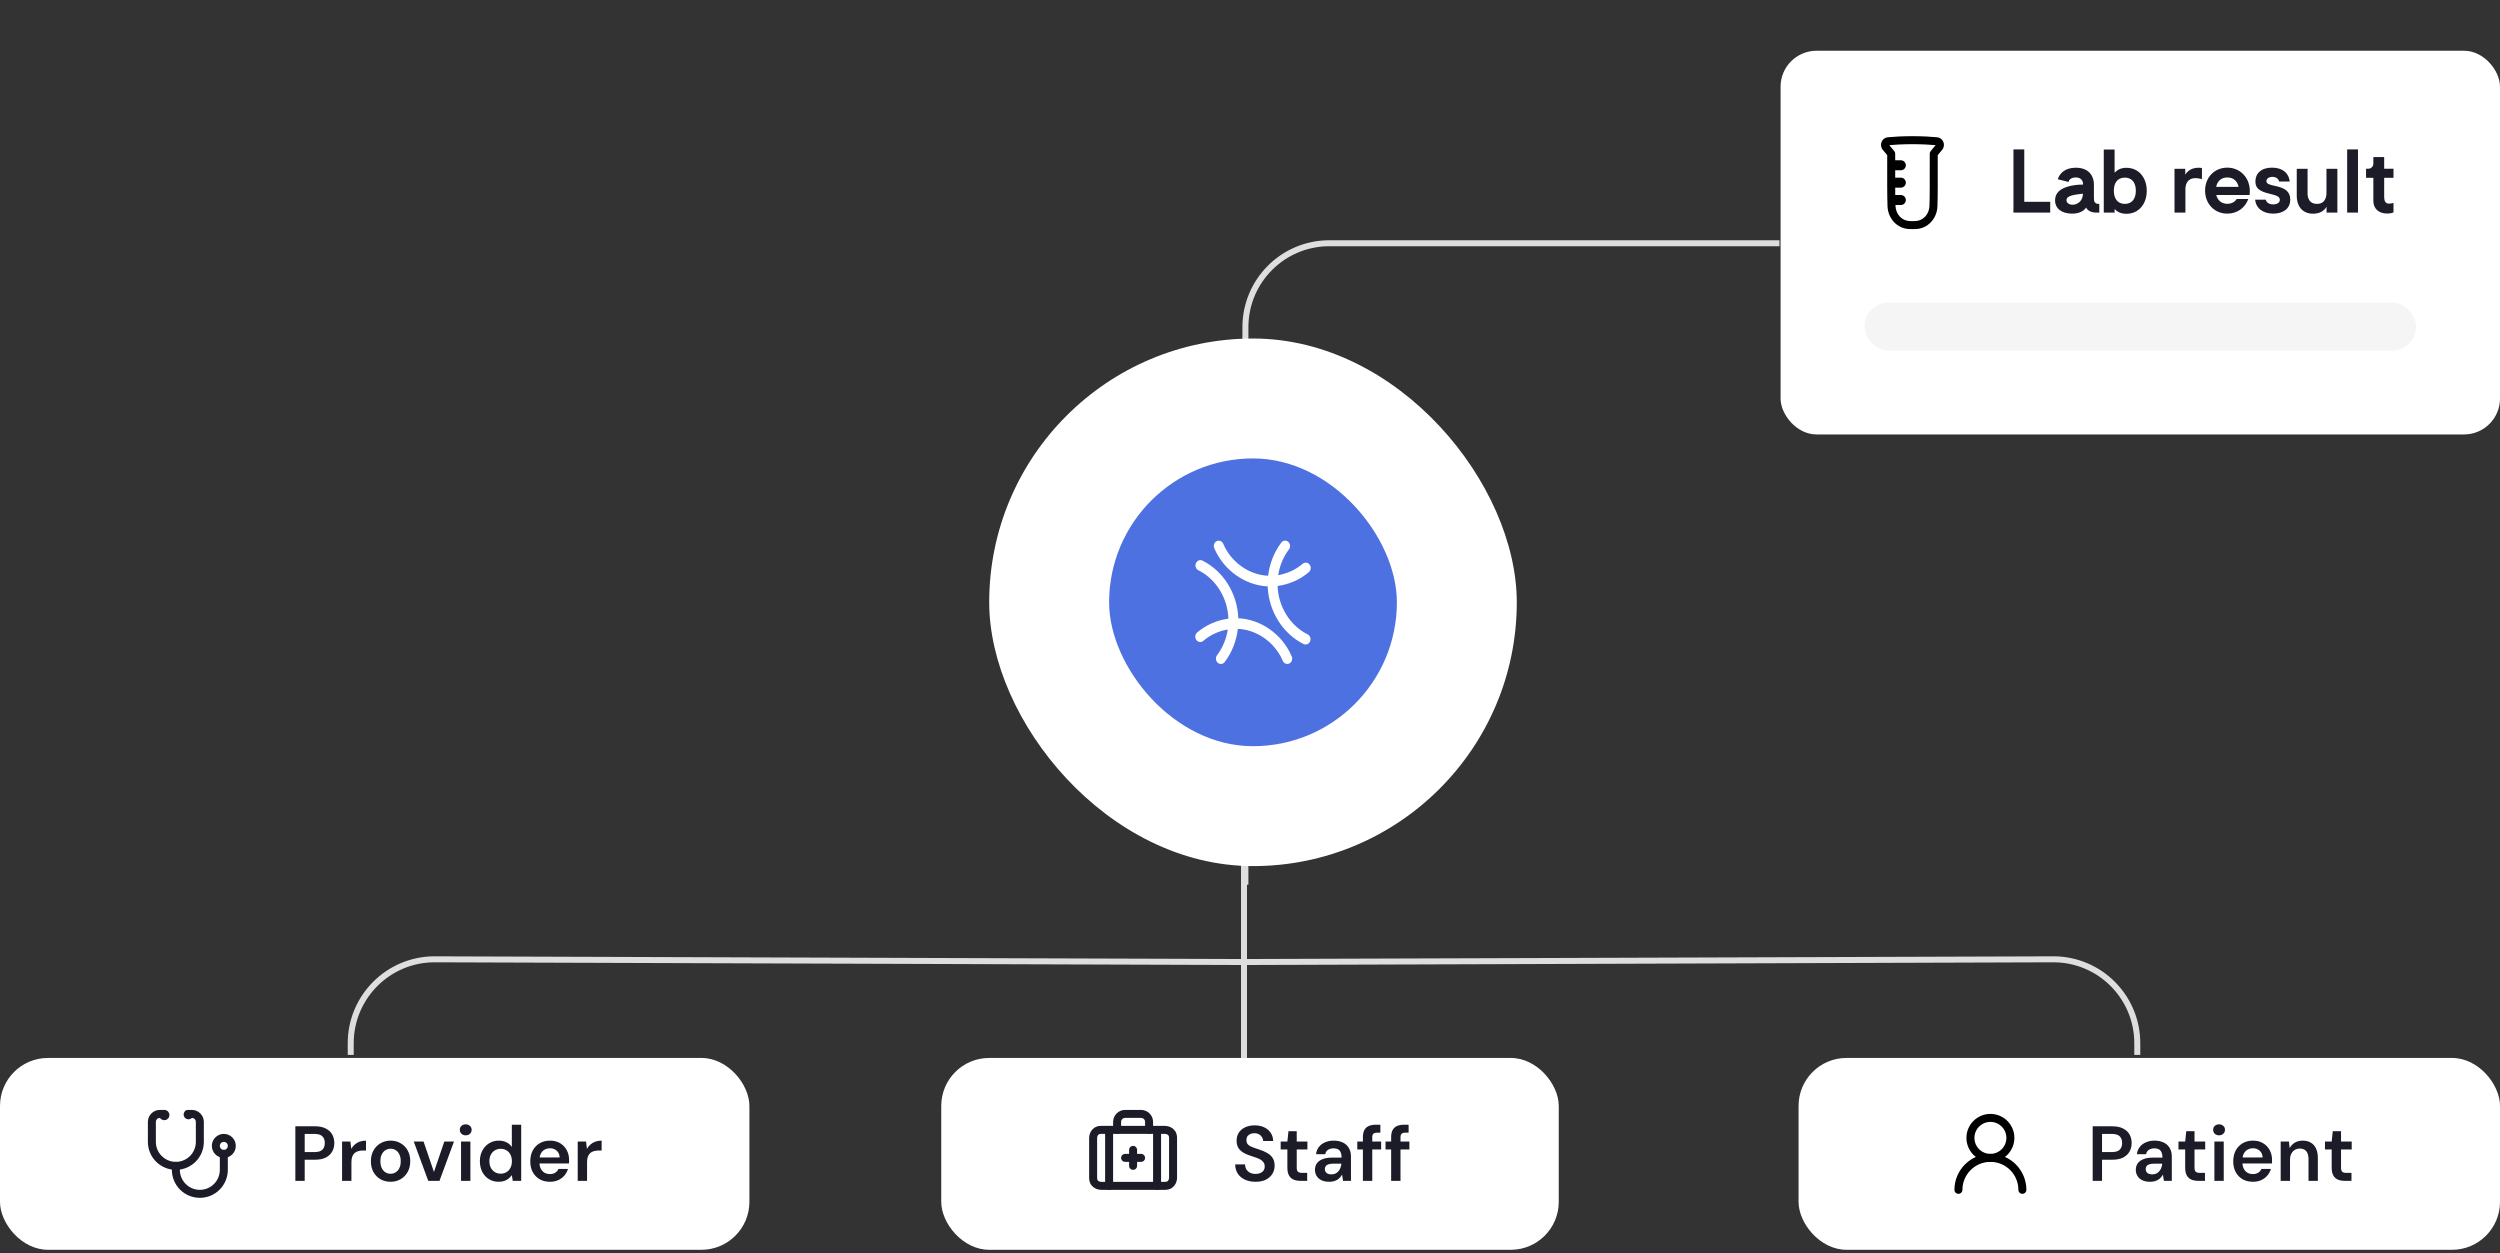 <svg width="417" height="209" viewBox="0 0 417 209" fill="none" xmlns="http://www.w3.org/2000/svg">
<rect x="0" y="0" width="417" height="209" fill="#333333" stroke="none"/>
<line x1="207.5" y1="176.465" x2="207.5" y2="143.465" stroke="#DEDEDE"/>
<rect x="297" y="8.465" width="120" height="64" rx="6" fill="white"/>
<path fill-rule="evenodd" clip-rule="evenodd" d="M319 22.715C317.227 22.715 315.817 22.81 314.904 22.896C313.847 22.995 313.407 24.211 314.05 24.988L314.786 25.876V31.109C314.786 32.391 314.808 33.489 314.837 34.388C314.904 36.403 316.402 38.147 318.51 38.208C318.671 38.213 318.834 38.215 319 38.215C319.173 38.215 319.343 38.213 319.511 38.208C321.607 38.144 323.099 36.414 323.164 34.408C323.193 33.515 323.214 32.416 323.214 31.109L323.214 25.876L323.949 24.988C324.593 24.211 324.153 22.995 323.095 22.896C322.183 22.81 320.773 22.715 319 22.715ZM315.966 25.21L315.14 24.213C316.019 24.134 317.345 24.049 319 24.049C320.655 24.049 321.981 24.134 322.86 24.213L322.034 25.211C321.935 25.33 321.881 25.481 321.881 25.636L321.88 31.109C321.88 32.401 321.86 33.486 321.831 34.364C321.786 35.756 320.778 36.835 319.47 36.875C319.316 36.88 319.158 36.882 319 36.882C318.848 36.882 318.697 36.88 318.549 36.875C317.233 36.837 316.216 35.747 316.17 34.344C316.168 34.295 316.167 34.246 316.165 34.197H317.061C317.522 34.197 317.895 33.823 317.895 33.363C317.895 32.903 317.522 32.53 317.061 32.53H316.129C316.123 32.142 316.12 31.732 316.119 31.299H317.061C317.522 31.299 317.895 30.926 317.895 30.465C317.895 30.005 317.522 29.632 317.061 29.632H316.119V28.401H317.061C317.522 28.401 317.895 28.028 317.895 27.568C317.895 27.107 317.522 26.734 317.061 26.734H316.119V25.636C316.119 25.48 316.065 25.33 315.966 25.21Z" fill="black"/>
<path d="M337.649 33.659H341.975V35.465H335.843V24.923H337.649V33.659ZM349.267 33.085C349.267 33.589 349.365 34.023 350.163 34.023V35.465H349.701C348.721 35.465 348.175 35.073 347.965 34.611C347.251 35.731 345.613 35.633 345.613 35.633C343.933 35.633 342.785 34.821 342.785 33.407C342.785 32.329 343.457 31.405 345.445 30.985C346.509 30.761 347.447 30.789 347.447 30.789C347.447 30.789 347.573 29.599 346.229 29.599C345.361 29.599 345.067 30.089 345.039 30.355L343.233 29.893C343.541 28.983 344.367 27.975 346.243 27.975C348.721 27.975 349.267 29.711 349.267 30.747V33.085ZM344.689 33.393C344.689 34.555 347.391 34.513 347.433 32.301C346.061 32.483 344.689 32.581 344.689 33.393ZM354.689 27.989C356.719 27.989 358.077 29.599 358.077 31.825C358.077 34.037 356.733 35.661 354.675 35.661C353.821 35.661 353.233 35.381 352.715 34.877V35.465H350.909V24.937H352.715V28.801C353.219 28.297 353.793 27.989 354.689 27.989ZM354.423 34.009C355.627 34.009 356.257 33.141 356.257 31.811C356.257 30.481 355.627 29.627 354.423 29.627C353.219 29.627 352.589 30.481 352.589 31.811C352.589 33.141 353.219 34.009 354.423 34.009ZM366.726 27.975C366.922 27.975 367.118 27.989 367.286 28.017V29.865C366.838 29.767 366.502 29.711 366.194 29.711C364.346 29.711 364.528 31.713 364.528 31.713V35.465H362.708V28.157H364.5V29.137C364.626 28.913 365.214 27.975 366.726 27.975ZM375.269 31.839C375.269 31.965 375.269 32.231 375.241 32.525H369.669C369.907 33.435 370.565 33.995 371.517 33.995C372.217 33.995 372.749 33.687 373.085 33.197H375.017C374.485 34.667 373.169 35.633 371.517 35.633C369.403 35.633 367.807 34.023 367.807 31.783C367.807 29.571 369.403 27.961 371.517 27.961C373.659 27.961 375.269 29.641 375.269 31.839ZM373.393 31.167C373.197 30.201 372.525 29.599 371.517 29.599C370.523 29.599 369.851 30.201 369.655 31.167H373.393ZM379.311 30.971C380.529 31.237 382.013 31.587 382.013 33.295C382.013 34.821 380.809 35.633 379.185 35.633C377.421 35.633 376.273 34.681 376.161 33.309H377.925C378.009 33.631 378.317 34.093 379.157 34.093C379.815 34.093 380.277 33.813 380.277 33.337C380.277 32.777 379.633 32.581 379.045 32.441C377.379 32.035 376.203 31.727 376.203 30.257C376.203 28.913 377.183 27.961 378.975 27.961C380.781 27.961 381.789 28.927 381.929 30.285H380.165C380.081 29.935 379.773 29.501 379.045 29.501C378.401 29.501 378.037 29.837 378.037 30.215C378.037 30.649 378.541 30.803 379.311 30.971ZM385.828 35.647C384.148 35.647 383.098 34.527 383.098 32.623V28.157H384.904V32.315C384.904 32.315 384.82 34.009 386.472 34.009C388.166 34.009 388.054 32.203 388.054 32.203V28.157H389.874V35.465H388.068V34.485C387.9 34.779 387.312 35.647 385.828 35.647ZM393.313 35.465H391.507V24.923H393.313V35.465ZM397.681 29.655V32.861C397.681 33.547 397.891 33.967 398.493 33.967C398.717 33.967 398.997 33.911 399.235 33.855V35.437C398.983 35.535 398.633 35.619 398.185 35.619C396.799 35.619 395.875 34.835 395.875 33.505V29.655H394.657V28.143H395.035C395.497 28.143 395.875 27.765 395.875 27.303V26.197H397.681V28.143H399.235V29.655H397.681Z" fill="#1C1C29"/>
<rect x="311" y="50.465" width="92" height="8" rx="4" fill="#F5F5F5"/>
<rect y="176.465" width="125" height="32" rx="8" fill="white"/>
<g clip-path="url(#clip0_7_42)">
<path d="M27.2 185.999C27.202 186.041 27.218 186.081 27.244 186.113C27.271 186.146 27.307 186.169 27.347 186.18C27.388 186.191 27.431 186.189 27.47 186.175C27.509 186.16 27.543 186.133 27.566 186.098C27.589 186.063 27.601 186.022 27.599 185.98C27.598 185.938 27.583 185.898 27.558 185.865C27.532 185.832 27.496 185.807 27.456 185.795C27.416 185.784 27.373 185.785 27.333 185.799H26.667C26.313 185.799 25.974 185.939 25.724 186.189C25.474 186.439 25.333 186.778 25.333 187.132V190.465C25.333 191.526 25.755 192.544 26.505 193.294C27.255 194.044 28.273 194.465 29.333 194.465C30.394 194.465 31.412 194.044 32.162 193.294C32.912 192.544 33.333 191.526 33.333 190.465V187.132C33.333 186.778 33.193 186.439 32.943 186.189C32.693 185.939 32.354 185.799 32 185.799H31.333C31.32 185.812 31.31 185.827 31.303 185.845C31.296 185.862 31.292 185.88 31.292 185.899C31.292 185.917 31.296 185.936 31.303 185.953C31.31 185.97 31.32 185.986 31.333 185.999C31.346 186.012 31.362 186.022 31.379 186.029C31.396 186.036 31.415 186.04 31.433 186.04C31.452 186.04 31.47 186.036 31.488 186.029C31.505 186.022 31.52 186.012 31.533 185.999" stroke="#1C1C29" stroke-width="1.333" stroke-linecap="round" stroke-linejoin="round"/>
<path d="M29.333 194.465V195.132C29.333 196.193 29.755 197.21 30.505 197.961C31.255 198.711 32.273 199.132 33.333 199.132C34.394 199.132 35.412 198.711 36.162 197.961C36.912 197.21 37.333 196.193 37.333 195.132V192.465" stroke="#1C1C29" stroke-width="1.333" stroke-linecap="round" stroke-linejoin="round"/>
<path d="M36 191.132C36 191.486 36.141 191.825 36.391 192.075C36.641 192.325 36.98 192.465 37.333 192.465C37.687 192.465 38.026 192.325 38.276 192.075C38.526 191.825 38.667 191.486 38.667 191.132C38.667 190.778 38.526 190.439 38.276 190.189C38.026 189.939 37.687 189.799 37.333 189.799C36.98 189.799 36.641 189.939 36.391 190.189C36.141 190.439 36 190.778 36 191.132Z" stroke="#1C1C29" stroke-width="1.333" stroke-linecap="round" stroke-linejoin="round"/>
</g>
<path d="M49.264 196.965V187.865H52.54C53.268 187.865 53.871 187.991 54.347 188.242C54.824 188.485 55.179 188.814 55.413 189.23C55.647 189.646 55.764 190.123 55.764 190.66C55.764 191.163 55.652 191.627 55.426 192.051C55.201 192.467 54.85 192.805 54.373 193.065C53.897 193.317 53.286 193.442 52.54 193.442H50.824V196.965H49.264ZM50.824 192.168H52.449C53.065 192.168 53.507 192.034 53.775 191.765C54.044 191.488 54.178 191.12 54.178 190.66C54.178 190.184 54.044 189.811 53.775 189.542C53.507 189.274 53.065 189.139 52.449 189.139H50.824V192.168ZM57.058 196.965V190.413H58.449L58.592 191.635C58.748 191.349 58.943 191.107 59.177 190.907C59.411 190.699 59.684 190.539 59.996 190.426C60.317 190.314 60.668 190.257 61.049 190.257V191.908H60.503C60.243 191.908 59.996 191.943 59.762 192.012C59.528 192.073 59.324 192.177 59.151 192.324C58.986 192.463 58.856 192.658 58.761 192.909C58.666 193.152 58.618 193.46 58.618 193.832V196.965H57.058ZM65.14 197.121C64.516 197.121 63.953 196.978 63.45 196.692C62.956 196.398 62.566 195.995 62.28 195.483C62.003 194.963 61.864 194.37 61.864 193.702C61.864 193.018 62.007 192.42 62.293 191.908C62.579 191.388 62.969 190.985 63.463 190.699C63.966 190.405 64.529 190.257 65.153 190.257C65.777 190.257 66.336 190.405 66.83 190.699C67.333 190.985 67.723 191.384 68 191.895C68.286 192.407 68.429 193.005 68.429 193.689C68.429 194.374 68.286 194.972 68 195.483C67.714 195.995 67.32 196.398 66.817 196.692C66.323 196.978 65.764 197.121 65.14 197.121ZM65.14 195.782C65.452 195.782 65.734 195.704 65.985 195.548C66.245 195.392 66.453 195.158 66.609 194.846C66.765 194.534 66.843 194.149 66.843 193.689C66.843 193.23 66.765 192.849 66.609 192.545C66.462 192.233 66.258 191.999 65.998 191.843C65.747 191.687 65.465 191.609 65.153 191.609C64.85 191.609 64.568 191.687 64.308 191.843C64.048 191.999 63.84 192.233 63.684 192.545C63.528 192.849 63.45 193.23 63.45 193.689C63.45 194.149 63.528 194.534 63.684 194.846C63.84 195.158 64.044 195.392 64.295 195.548C64.555 195.704 64.837 195.782 65.14 195.782ZM71.433 196.965L69.015 190.413H70.653L72.382 195.483L74.111 190.413H75.723L73.305 196.965H71.433ZM76.902 196.965V190.413H78.462V196.965H76.902ZM77.682 189.373C77.396 189.373 77.158 189.287 76.967 189.113C76.785 188.931 76.694 188.71 76.694 188.45C76.694 188.182 76.785 187.965 76.967 187.8C77.158 187.627 77.396 187.54 77.682 187.54C77.968 187.54 78.202 187.627 78.384 187.8C78.575 187.965 78.67 188.182 78.67 188.45C78.67 188.71 78.575 188.931 78.384 189.113C78.202 189.287 77.968 189.373 77.682 189.373ZM83.177 197.121C82.57 197.121 82.029 196.974 81.552 196.679C81.075 196.385 80.703 195.977 80.434 195.457C80.174 194.937 80.044 194.348 80.044 193.689C80.044 193.031 80.178 192.446 80.447 191.934C80.716 191.414 81.088 191.007 81.565 190.712C82.05 190.409 82.596 190.257 83.203 190.257C83.697 190.257 84.126 190.353 84.49 190.543C84.863 190.725 85.157 190.985 85.374 191.323V187.605H86.934V196.965H85.53L85.374 196.016C85.235 196.207 85.066 196.389 84.867 196.562C84.668 196.727 84.429 196.861 84.152 196.965C83.875 197.069 83.55 197.121 83.177 197.121ZM83.502 195.769C83.875 195.769 84.204 195.683 84.49 195.509C84.776 195.327 84.997 195.08 85.153 194.768C85.309 194.456 85.387 194.097 85.387 193.689C85.387 193.282 85.309 192.922 85.153 192.61C84.997 192.298 84.776 192.056 84.49 191.882C84.204 191.709 83.875 191.622 83.502 191.622C83.147 191.622 82.826 191.709 82.54 191.882C82.254 192.056 82.029 192.298 81.864 192.61C81.708 192.922 81.63 193.282 81.63 193.689C81.63 194.097 81.708 194.456 81.864 194.768C82.029 195.08 82.254 195.327 82.54 195.509C82.826 195.683 83.147 195.769 83.502 195.769ZM91.737 197.121C91.087 197.121 90.515 196.983 90.021 196.705C89.527 196.419 89.142 196.021 88.864 195.509C88.587 194.998 88.448 194.409 88.448 193.741C88.448 193.048 88.583 192.441 88.851 191.921C89.129 191.401 89.514 190.994 90.008 190.699C90.511 190.405 91.092 190.257 91.75 190.257C92.392 190.257 92.951 190.4 93.427 190.686C93.904 190.972 94.272 191.358 94.532 191.843C94.792 192.32 94.922 192.857 94.922 193.455C94.922 193.542 94.922 193.637 94.922 193.741C94.922 193.845 94.914 193.954 94.896 194.066H89.566V193.065H93.349C93.332 192.589 93.172 192.216 92.868 191.947C92.565 191.67 92.188 191.531 91.737 191.531C91.417 191.531 91.122 191.605 90.853 191.752C90.585 191.9 90.372 192.121 90.216 192.415C90.06 192.701 89.982 193.065 89.982 193.507V193.884C89.982 194.292 90.056 194.643 90.203 194.937C90.359 195.232 90.567 195.457 90.827 195.613C91.096 195.761 91.395 195.834 91.724 195.834C92.088 195.834 92.387 195.756 92.621 195.6C92.864 195.444 93.042 195.236 93.154 194.976H94.74C94.619 195.384 94.42 195.752 94.142 196.081C93.865 196.402 93.523 196.658 93.115 196.848C92.708 197.03 92.249 197.121 91.737 197.121ZM96.363 196.965V190.413H97.754L97.897 191.635C98.053 191.349 98.248 191.107 98.482 190.907C98.716 190.699 98.989 190.539 99.301 190.426C99.621 190.314 99.972 190.257 100.354 190.257V191.908H99.808C99.548 191.908 99.301 191.943 99.067 192.012C98.833 192.073 98.629 192.177 98.456 192.324C98.291 192.463 98.161 192.658 98.066 192.909C97.97 193.152 97.923 193.46 97.923 193.832V196.965H96.363Z" fill="#1C1C29"/>
<rect x="157" y="176.465" width="103" height="32" rx="8" fill="white"/>
<path d="M189 191.799V194.465" stroke="#1C1C29" stroke-width="1.333" stroke-linecap="round" stroke-linejoin="round"/>
<path d="M190.333 193.132H187.667" stroke="#1C1C29" stroke-width="1.333" stroke-linecap="round" stroke-linejoin="round"/>
<path d="M191.667 188.465V187.132C191.667 186.778 191.526 186.439 191.276 186.189C191.026 185.939 190.687 185.799 190.333 185.799H187.667C187.313 185.799 186.974 185.939 186.724 186.189C186.474 186.439 186.333 186.778 186.333 187.132V188.465" stroke="#1C1C29" stroke-width="1.333" stroke-linecap="round" stroke-linejoin="round"/>
<path d="M193 188.465V197.799" stroke="#1C1C29" stroke-width="1.333" stroke-linecap="round" stroke-linejoin="round"/>
<path d="M185 188.465V197.799" stroke="#1C1C29" stroke-width="1.333" stroke-linecap="round" stroke-linejoin="round"/>
<path d="M183.667 188.465H194.333C194.333 188.465 195.667 188.465 195.667 189.799V196.465C195.667 196.465 195.667 197.799 194.333 197.799H183.667C183.667 197.799 182.333 197.799 182.333 196.465V189.799C182.333 189.799 182.333 188.465 183.667 188.465Z" stroke="#1C1C29" stroke-width="1.333" stroke-linecap="round" stroke-linejoin="round"/>
<path d="M209.421 197.121C208.763 197.121 208.178 197.004 207.666 196.77C207.155 196.536 206.756 196.203 206.47 195.769C206.184 195.336 206.037 194.82 206.028 194.222H207.679C207.679 194.526 207.749 194.799 207.887 195.041C208.035 195.275 208.234 195.462 208.485 195.6C208.745 195.739 209.057 195.808 209.421 195.808C209.733 195.808 210.002 195.761 210.227 195.665C210.461 195.561 210.639 195.418 210.76 195.236C210.89 195.046 210.955 194.825 210.955 194.573C210.955 194.287 210.886 194.053 210.747 193.871C210.617 193.681 210.435 193.52 210.201 193.39C209.967 193.26 209.699 193.148 209.395 193.052C209.092 192.948 208.771 192.84 208.433 192.727C207.714 192.485 207.172 192.177 206.808 191.804C206.444 191.423 206.262 190.916 206.262 190.283C206.262 189.755 206.388 189.3 206.639 188.918C206.891 188.537 207.242 188.242 207.692 188.034C208.152 187.818 208.68 187.709 209.278 187.709C209.885 187.709 210.414 187.818 210.864 188.034C211.324 188.251 211.683 188.554 211.943 188.944C212.212 189.326 212.351 189.785 212.359 190.322H210.695C210.687 190.097 210.626 189.889 210.513 189.698C210.401 189.499 210.236 189.339 210.019 189.217C209.811 189.087 209.556 189.022 209.252 189.022C208.992 189.014 208.758 189.057 208.55 189.152C208.351 189.239 208.191 189.369 208.069 189.542C207.957 189.707 207.9 189.915 207.9 190.166C207.9 190.409 207.952 190.613 208.056 190.777C208.169 190.933 208.329 191.068 208.537 191.18C208.745 191.284 208.988 191.384 209.265 191.479C209.543 191.575 209.846 191.679 210.175 191.791C210.626 191.939 211.033 192.121 211.397 192.337C211.77 192.545 212.065 192.818 212.281 193.156C212.498 193.494 212.606 193.932 212.606 194.469C212.606 194.937 212.485 195.375 212.242 195.782C212 196.181 211.644 196.506 211.176 196.757C210.708 197 210.123 197.121 209.421 197.121ZM216.918 196.965C216.476 196.965 216.091 196.896 215.761 196.757C215.441 196.619 215.189 196.389 215.007 196.068C214.825 195.748 214.734 195.314 214.734 194.768V191.726H213.616V190.413H214.734L214.916 188.684H216.294V190.413H218.075V191.726H216.294V194.768C216.294 195.098 216.364 195.327 216.502 195.457C216.65 195.579 216.892 195.639 217.23 195.639H218.036V196.965H216.918ZM221.727 197.121C221.19 197.121 220.743 197.03 220.388 196.848C220.033 196.666 219.768 196.424 219.595 196.12C219.422 195.817 219.335 195.488 219.335 195.132C219.335 194.716 219.439 194.357 219.647 194.053C219.864 193.75 220.18 193.516 220.596 193.351C221.012 193.178 221.523 193.091 222.13 193.091H223.781C223.781 192.745 223.733 192.459 223.638 192.233C223.543 191.999 223.395 191.826 223.196 191.713C222.997 191.601 222.741 191.544 222.429 191.544C222.074 191.544 221.77 191.627 221.519 191.791C221.268 191.947 221.112 192.19 221.051 192.519H219.517C219.569 192.051 219.725 191.653 219.985 191.323C220.245 190.985 220.587 190.725 221.012 190.543C221.445 190.353 221.918 190.257 222.429 190.257C223.044 190.257 223.569 190.366 224.002 190.582C224.435 190.79 224.765 191.094 224.99 191.492C225.224 191.882 225.341 192.355 225.341 192.909V196.965H224.015L223.859 195.912C223.772 196.086 223.66 196.246 223.521 196.393C223.391 196.541 223.239 196.671 223.066 196.783C222.893 196.887 222.693 196.97 222.468 197.03C222.251 197.091 222.004 197.121 221.727 197.121ZM222.078 195.886C222.329 195.886 222.55 195.843 222.741 195.756C222.94 195.661 223.109 195.531 223.248 195.366C223.395 195.193 223.508 195.002 223.586 194.794C223.664 194.586 223.716 194.365 223.742 194.131V194.105H222.299C221.996 194.105 221.744 194.144 221.545 194.222C221.346 194.292 221.203 194.396 221.116 194.534C221.029 194.673 220.986 194.833 220.986 195.015C220.986 195.197 221.029 195.353 221.116 195.483C221.203 195.613 221.328 195.713 221.493 195.782C221.658 195.852 221.853 195.886 222.078 195.886ZM227.333 196.965V189.698C227.333 189.196 227.415 188.793 227.58 188.489C227.753 188.177 228 187.952 228.321 187.813C228.641 187.675 229.023 187.605 229.465 187.605H230.245V188.931H229.699C229.413 188.931 229.205 188.992 229.075 189.113C228.953 189.226 228.893 189.425 228.893 189.711V196.965H227.333ZM226.397 191.726V190.413H230.375V191.726H226.397ZM232.043 196.965V189.698C232.043 189.196 232.125 188.793 232.29 188.489C232.463 188.177 232.71 187.952 233.031 187.813C233.351 187.675 233.733 187.605 234.175 187.605H234.955V188.931H234.409C234.123 188.931 233.915 188.992 233.785 189.113C233.663 189.226 233.603 189.425 233.603 189.711V196.965H232.043ZM231.107 191.726V190.413H235.085V191.726H231.107Z" fill="#1C1C29"/>
<rect x="300" y="176.465" width="117" height="32" rx="8" fill="white"/>
<path d="M328.667 189.799C328.667 190.683 329.018 191.531 329.643 192.156C330.268 192.781 331.116 193.132 332 193.132C332.884 193.132 333.732 192.781 334.357 192.156C334.982 191.531 335.333 190.683 335.333 189.799C335.333 188.915 334.982 188.067 334.357 187.442C333.732 186.817 332.884 186.465 332 186.465C331.116 186.465 330.268 186.817 329.643 187.442C329.018 188.067 328.667 188.915 328.667 189.799Z" stroke="black" stroke-width="1.333" stroke-linecap="round" stroke-linejoin="round"/>
<path d="M337.333 198.465C337.333 197.051 336.771 195.694 335.771 194.694C334.771 193.694 333.414 193.132 332 193.132C330.586 193.132 329.229 193.694 328.229 194.694C327.229 195.694 326.667 197.051 326.667 198.465" stroke="black" stroke-width="1.333" stroke-linecap="round" stroke-linejoin="round"/>
<path d="M349.06 196.965V187.865H352.336C353.064 187.865 353.667 187.991 354.143 188.242C354.62 188.485 354.975 188.814 355.209 189.23C355.443 189.646 355.56 190.123 355.56 190.66C355.56 191.163 355.448 191.627 355.222 192.051C354.997 192.467 354.646 192.805 354.169 193.065C353.693 193.317 353.082 193.442 352.336 193.442H350.62V196.965H349.06ZM350.62 192.168H352.245C352.861 192.168 353.303 192.034 353.571 191.765C353.84 191.488 353.974 191.12 353.974 190.66C353.974 190.184 353.84 189.811 353.571 189.542C353.303 189.274 352.861 189.139 352.245 189.139H350.62V192.168ZM358.644 197.121C358.107 197.121 357.661 197.03 357.305 196.848C356.95 196.666 356.686 196.424 356.512 196.12C356.339 195.817 356.252 195.488 356.252 195.132C356.252 194.716 356.356 194.357 356.564 194.053C356.781 193.75 357.097 193.516 357.513 193.351C357.929 193.178 358.441 193.091 359.047 193.091H360.698C360.698 192.745 360.651 192.459 360.555 192.233C360.46 191.999 360.313 191.826 360.113 191.713C359.914 191.601 359.658 191.544 359.346 191.544C358.991 191.544 358.688 191.627 358.436 191.791C358.185 191.947 358.029 192.19 357.968 192.519H356.434C356.486 192.051 356.642 191.653 356.902 191.323C357.162 190.985 357.505 190.725 357.929 190.543C358.363 190.353 358.835 190.257 359.346 190.257C359.962 190.257 360.486 190.366 360.919 190.582C361.353 190.79 361.682 191.094 361.907 191.492C362.141 191.882 362.258 192.355 362.258 192.909V196.965H360.932L360.776 195.912C360.69 196.086 360.577 196.246 360.438 196.393C360.308 196.541 360.157 196.671 359.983 196.783C359.81 196.887 359.611 196.97 359.385 197.03C359.169 197.091 358.922 197.121 358.644 197.121ZM358.995 195.886C359.247 195.886 359.468 195.843 359.658 195.756C359.858 195.661 360.027 195.531 360.165 195.366C360.313 195.193 360.425 195.002 360.503 194.794C360.581 194.586 360.633 194.365 360.659 194.131V194.105H359.216C358.913 194.105 358.662 194.144 358.462 194.222C358.263 194.292 358.12 194.396 358.033 194.534C357.947 194.673 357.903 194.833 357.903 195.015C357.903 195.197 357.947 195.353 358.033 195.483C358.12 195.613 358.246 195.713 358.41 195.782C358.575 195.852 358.77 195.886 358.995 195.886ZM366.671 196.965C366.229 196.965 365.843 196.896 365.514 196.757C365.193 196.619 364.942 196.389 364.76 196.068C364.578 195.748 364.487 195.314 364.487 194.768V191.726H363.369V190.413H364.487L364.669 188.684H366.047V190.413H367.828V191.726H366.047V194.768C366.047 195.098 366.116 195.327 366.255 195.457C366.402 195.579 366.645 195.639 366.983 195.639H367.789V196.965H366.671ZM369.36 196.965V190.413H370.92V196.965H369.36ZM370.14 189.373C369.854 189.373 369.616 189.287 369.425 189.113C369.243 188.931 369.152 188.71 369.152 188.45C369.152 188.182 369.243 187.965 369.425 187.8C369.616 187.627 369.854 187.54 370.14 187.54C370.426 187.54 370.66 187.627 370.842 187.8C371.033 187.965 371.128 188.182 371.128 188.45C371.128 188.71 371.033 188.931 370.842 189.113C370.66 189.287 370.426 189.373 370.14 189.373ZM375.791 197.121C375.141 197.121 374.569 196.983 374.075 196.705C373.581 196.419 373.195 196.021 372.918 195.509C372.641 194.998 372.502 194.409 372.502 193.741C372.502 193.048 372.636 192.441 372.905 191.921C373.182 191.401 373.568 190.994 374.062 190.699C374.565 190.405 375.145 190.257 375.804 190.257C376.445 190.257 377.004 190.4 377.481 190.686C377.958 190.972 378.326 191.358 378.586 191.843C378.846 192.32 378.976 192.857 378.976 193.455C378.976 193.542 378.976 193.637 378.976 193.741C378.976 193.845 378.967 193.954 378.95 194.066H373.62V193.065H377.403C377.386 192.589 377.225 192.216 376.922 191.947C376.619 191.67 376.242 191.531 375.791 191.531C375.47 191.531 375.176 191.605 374.907 191.752C374.638 191.9 374.426 192.121 374.27 192.415C374.114 192.701 374.036 193.065 374.036 193.507V193.884C374.036 194.292 374.11 194.643 374.257 194.937C374.413 195.232 374.621 195.457 374.881 195.613C375.15 195.761 375.449 195.834 375.778 195.834C376.142 195.834 376.441 195.756 376.675 195.6C376.918 195.444 377.095 195.236 377.208 194.976H378.794C378.673 195.384 378.473 195.752 378.196 196.081C377.919 196.402 377.576 196.658 377.169 196.848C376.762 197.03 376.302 197.121 375.791 197.121ZM380.416 196.965V190.413H381.794L381.911 191.505C382.111 191.124 382.397 190.821 382.769 190.595C383.142 190.37 383.584 190.257 384.095 190.257C384.624 190.257 385.075 190.37 385.447 190.595C385.82 190.812 386.106 191.133 386.305 191.557C386.513 191.982 386.617 192.511 386.617 193.143V196.965H385.057V193.286C385.057 192.74 384.936 192.32 384.693 192.025C384.451 191.731 384.091 191.583 383.614 191.583C383.302 191.583 383.021 191.657 382.769 191.804C382.527 191.952 382.332 192.168 382.184 192.454C382.046 192.732 381.976 193.07 381.976 193.468V196.965H380.416ZM391.109 196.965C390.667 196.965 390.281 196.896 389.952 196.757C389.631 196.619 389.38 196.389 389.198 196.068C389.016 195.748 388.925 195.314 388.925 194.768V191.726H387.807V190.413H388.925L389.107 188.684H390.485V190.413H392.266V191.726H390.485V194.768C390.485 195.098 390.554 195.327 390.693 195.457C390.84 195.579 391.083 195.639 391.421 195.639H392.227V196.965H391.109Z" fill="#1C1C29"/>
<path d="M296.814 40.572L221.735 40.572C214.003 40.572 207.735 46.84 207.735 54.572L207.734 147.572" stroke="#DEDEDE"/>
<path d="M58.5 175.965L58.5 174.012C58.5 166.262 64.797 159.986 72.547 160.012L207.5 160.465L342.453 160.012C350.203 159.986 356.5 166.262 356.5 174.012L356.5 175.965" stroke="#DEDEDE"/>
<rect x="165" y="56.465" width="88" height="88" rx="44" fill="white"/>
<rect x="185" y="76.465" width="48" height="48" rx="24" fill="#4D71E0"/>
<path d="M202.535 91.433C202.345 90.987 202.527 90.463 202.942 90.261C203.357 90.06 203.847 90.258 204.036 90.704C205.358 93.807 208.362 95.901 211.523 96.037C211.758 94.02 212.525 92.085 213.719 90.505C214.006 90.126 214.526 90.07 214.881 90.379C215.235 90.689 215.29 91.247 215.004 91.626C214.068 92.862 213.444 94.36 213.206 95.932C214.679 95.682 216.12 95.042 217.284 94.037C217.638 93.731 218.158 93.793 218.445 94.174C218.732 94.556 218.677 95.114 218.323 95.42C216.841 96.699 214.987 97.493 213.101 97.737C213.217 101.191 215.195 104.365 218.115 105.811C218.53 106.017 218.712 106.543 218.523 106.987C218.334 107.431 217.844 107.624 217.429 107.419C213.952 105.696 211.595 101.92 211.451 97.806C207.679 97.638 204.111 95.134 202.535 91.433Z" fill="white"/>
<path d="M215.465 109.498C215.655 109.943 215.473 110.468 215.058 110.669C214.644 110.871 214.154 110.673 213.964 110.227C212.643 107.124 209.639 105.03 206.477 104.894C206.243 106.911 205.476 108.846 204.281 110.426C203.994 110.804 203.475 110.861 203.12 110.551C202.765 110.242 202.71 109.684 202.997 109.305C203.933 108.068 204.557 106.571 204.794 104.999C203.322 105.249 201.88 105.889 200.716 106.893C200.362 107.199 199.842 107.138 199.555 106.756C199.268 106.375 199.323 105.817 199.677 105.511C201.16 104.232 203.013 103.438 204.899 103.194C204.783 99.74 202.806 96.566 199.886 95.12C199.471 94.914 199.288 94.388 199.478 93.944C199.667 93.5 200.157 93.307 200.571 93.512C204.049 95.235 206.406 99.011 206.549 103.124C210.321 103.292 213.889 105.797 215.465 109.498Z" fill="white"/>
<defs>
<clipPath id="clip0_7_42">
<rect width="16" height="16" fill="white" transform="translate(24 184.465)"/>
</clipPath>
</defs>
</svg>
